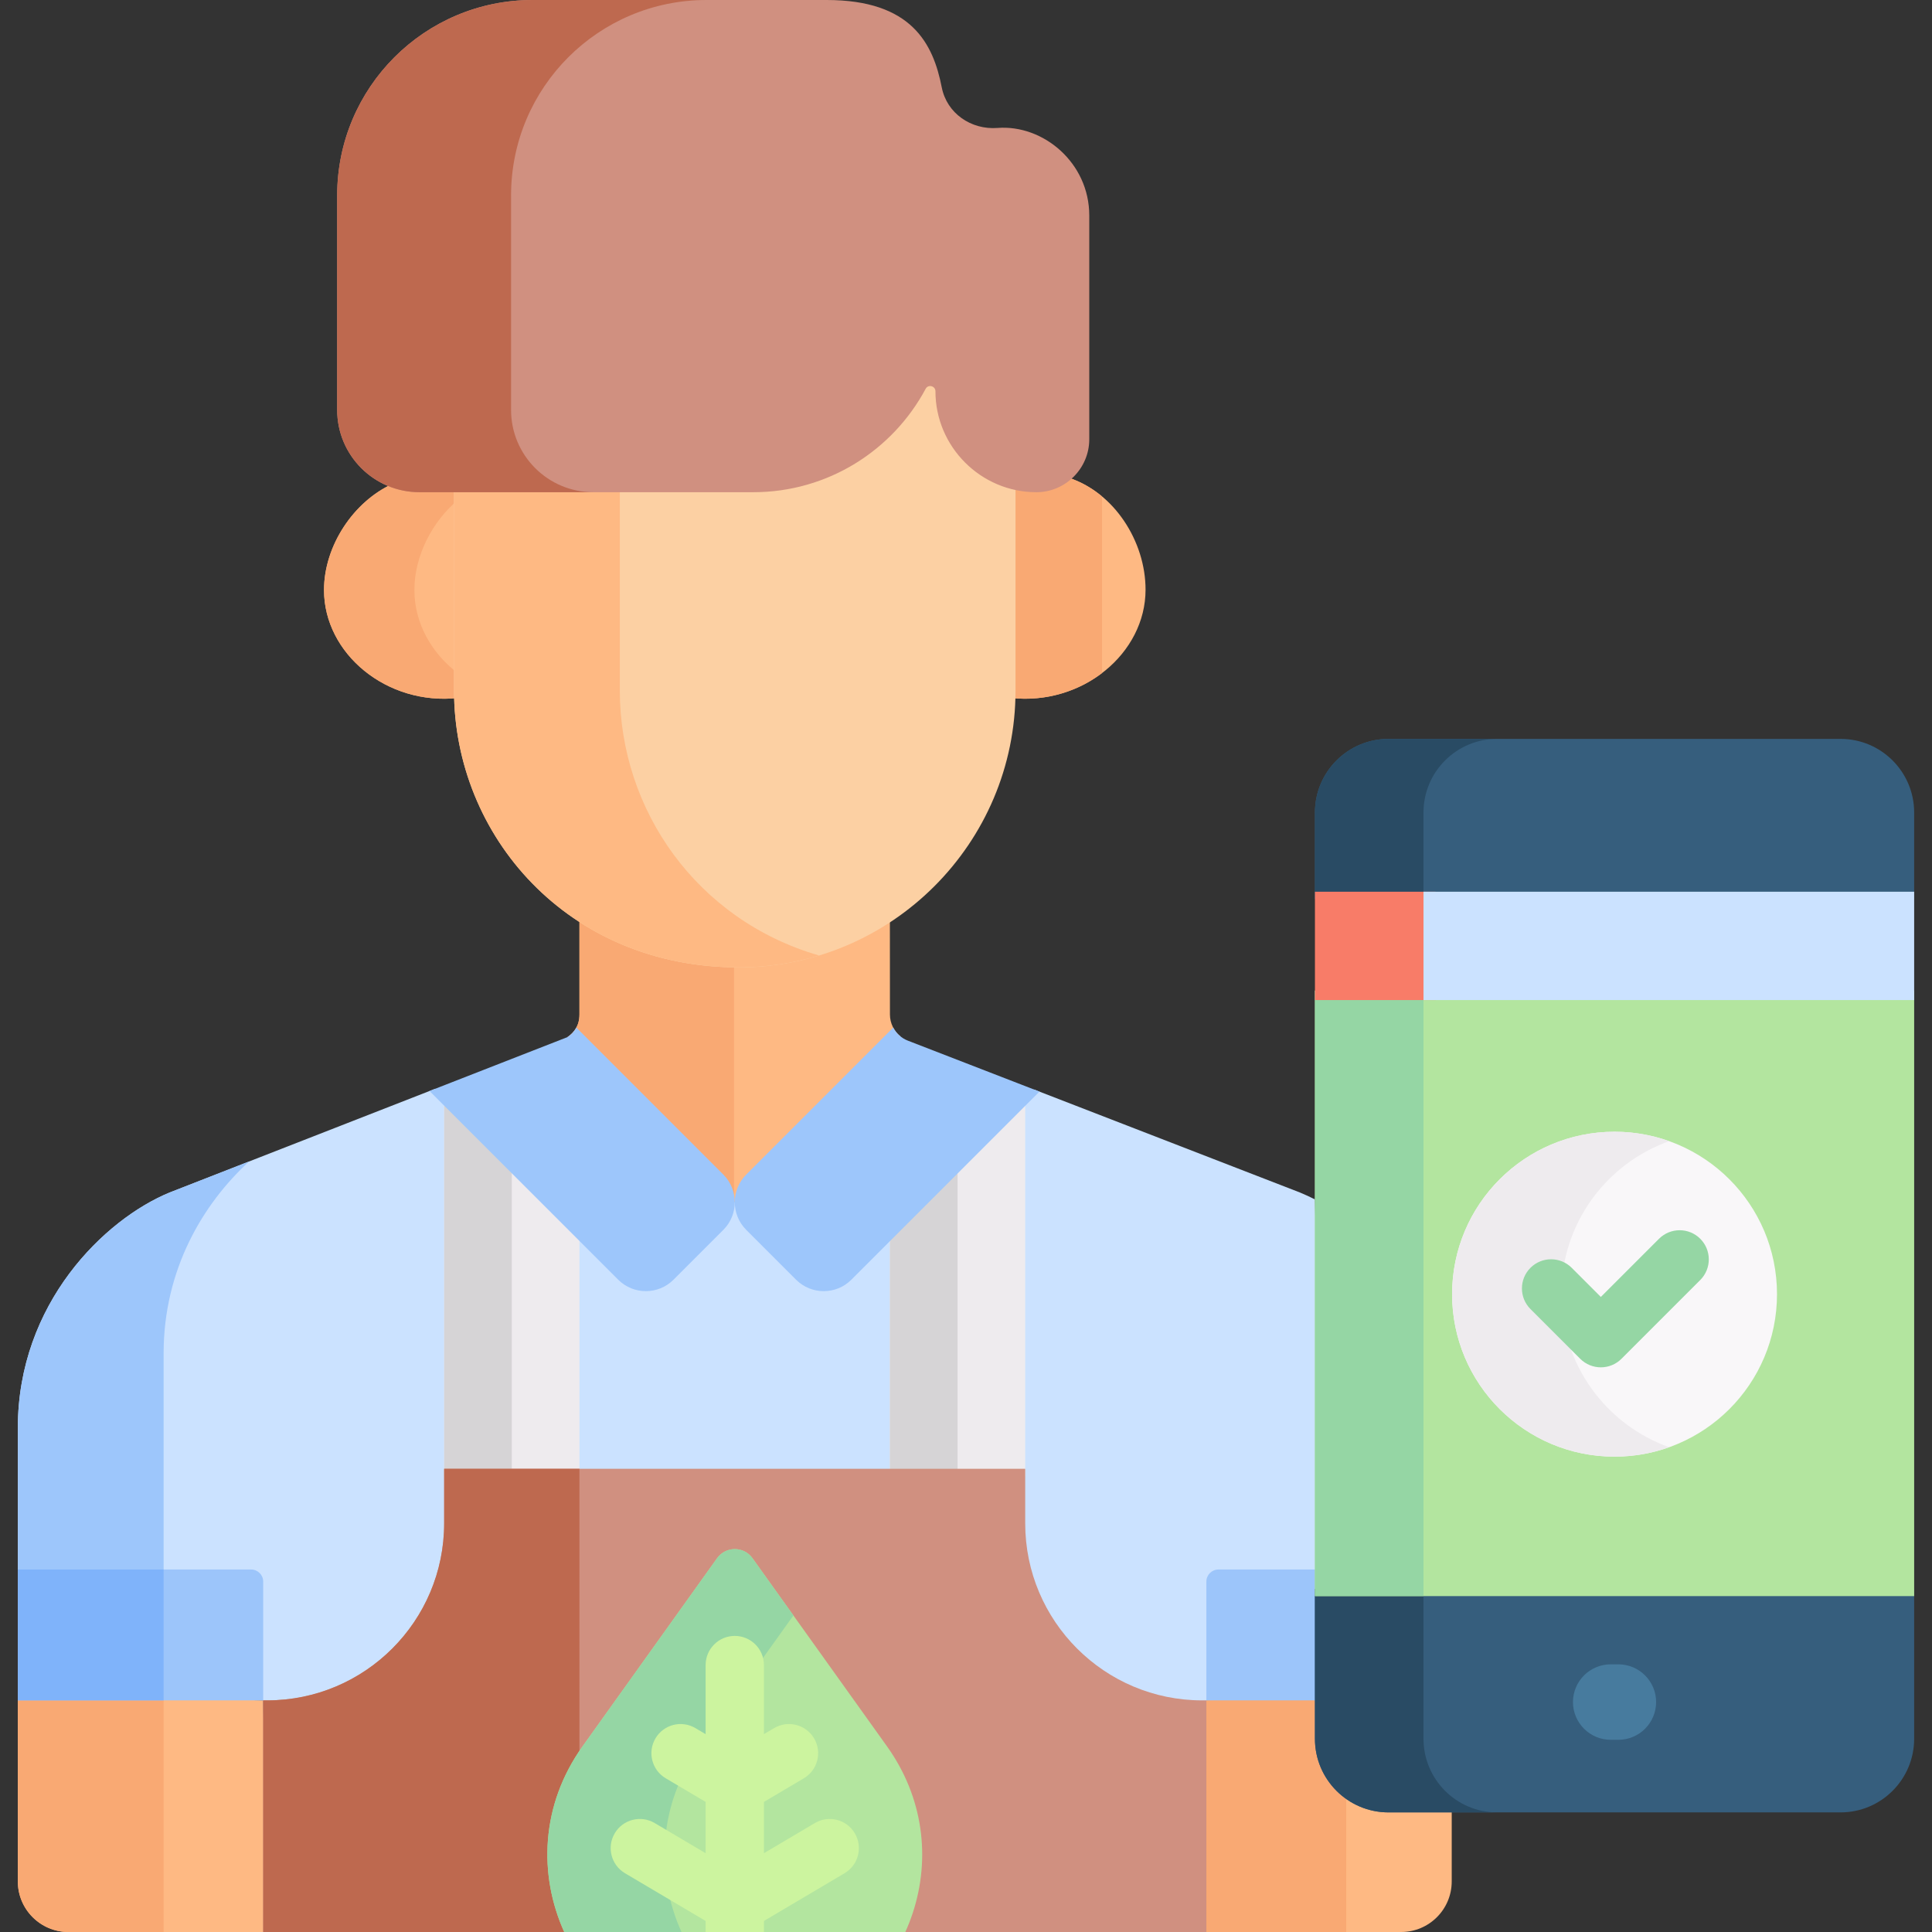 <svg id="Layer_1" enable-background="new 0 0 512 512" height="512" viewBox="0 0 512 512" width="512" xmlns="http://www.w3.org/2000/svg"><rect x="0" y="0" width="512" height="512" fill="#333333" stroke="none"/><g><path d="m121.358 183.034v-53.623h-10.195c-2.483 0-4.859-.435-7.083-1.199-10.301 4.631-18.214 16.373-18.214 28.156 0 16.852 16.649 30.676 35.539 28.602-.017-.646-.047-1.289-.047-1.936z" fill="#feb983"/><path d="m283.065 126.563c-2.35 1.778-5.261 2.847-8.418 2.847-1.893 0-4.771-.203-6.556-.582v54.205c0 .653-.032 1.298-.049 1.946 18.873 2.007 35.541-11.815 35.541-28.711 0-12.809-8.342-25.853-20.518-29.705z" fill="#feb983"/><path d="m121.358 178.426c-7.009-5.316-11.54-13.273-11.54-22.059 0-9.063 4.691-18.089 11.54-23.886v-3.071h-10.195c-2.483 0-4.859-.435-7.083-1.199-10.302 4.631-18.214 16.373-18.214 28.156 0 16.852 16.649 30.676 35.54 28.602-.017-.645-.047-1.288-.047-1.935v-4.608z" fill="#f9a973"/><path d="m292.043 131.573c-2.653-2.217-5.667-3.962-8.978-5.009-2.35 1.778-5.262 2.847-8.418 2.847-1.893 0-4.771-.203-6.556-.581v54.205c0 .653-.032 1.298-.049 1.946 9.037.961 17.563-1.713 24.001-6.611z" fill="#f9a973"/><path d="m150.393 274.843 44.331 43.754 43.934-43.921c-1.739-1.38-2.808-3.5-2.815-5.807l-.02-33.713c-26.14 17.105-59.216 14.794-82.262-.11v33.778c0 3.063-1.472 4.868-3.168 6.019z" fill="#feb983"/><path d="m194.526 247.108c-14.765-.121-29.177-4.439-40.964-12.061v33.778c0 3.063-1.473 4.868-3.168 6.019l44.132 43.558z" fill="#f9a973"/><path d="m247.903 100.606c0-1.433-1.919-1.927-2.595-.663-8.719 16.308-25.902 27.408-45.688 27.408h-79.292v55.684c0 38.328 30.032 73.335 75.458 73.335 40.438 0 73.336-32.898 73.336-73.335v-56.265c-12.082-2.566-21.219-13.348-21.219-26.164z" fill="#fcd0a3"/><g><g><path d="m164.261 183.034v-55.684h-43.934v55.684c0 38.328 30.031 73.334 75.458 73.334 7.395 0 14.535-1.111 21.271-3.156-32.476-9.407-52.795-38.661-52.795-70.178z" fill="#feb983"/></g></g><path d="m344.505 316.027c-3.139-1.216-41.307-15.998-70.528-27.314l-48.377 48.377c-4.019 4.02-10.597 4.02-14.616 0l-13.245-13.245c-1.531-1.531-2.475-3.433-2.839-5.424l-.175.175-.175-.173c-.365 1.99-1.309 3.891-2.839 5.422l-13.245 13.245c-4.019 4.02-10.597 4.02-14.616 0l-48.543-48.543-70.361 27.48c-17.194 7.076-40.217 29.341-40.217 62.38v70.699l65.021 1.514.991 54.048h247.843l1.119-54.048 31.86-.828-3.091-131.938c-1.307-.666-2.629-1.277-3.967-1.827z" fill="#cbe2ff"/><g><g><path d="m235.837 326.854v64.444h35.855v-100.299z" fill="#eeebee"/></g></g><g><g><path d="m117.707 290.948v100.35h35.854v-64.495z" fill="#eeebee"/></g></g><path d="m253.764 308.926-17.927 17.927v64.445h17.927z" fill="#d6d4d6"/><path d="m117.706 290.948v100.35h17.928v-82.423z" fill="#d6d4d6"/><g><g><path d="m43.359 358.661c0-22.337 10.527-39.741 22.658-50.864l-21.073 8.23c-17.194 7.076-40.217 29.341-40.217 62.38v70.699l38.632.899c0-42.562 0-87.323 0-91.344z" fill="#9dc6fb"/></g></g><path d="m319.701 450.619-1.271 61.381h52.89c7.402 0 13.402-6 13.402-13.402 0-1.326 0-11.399 0-21.387h-13.646c-10.778 0-19.515-8.737-19.515-19.515v-7.906z" fill="#feb983"/><path d="m356.772 470.94c-3.224-3.481-5.211-8.125-5.211-13.244v-7.906l-31.86.828-1.271 61.382h38.342z" fill="#f9a973"/><path d="m69.748 450.619-65.021-1.514v49.493c0 7.401 6 13.402 13.402 13.402h52.744z" fill="#feb983"/><path d="m43.359 450.005-38.632-.899v49.493c0 7.401 6 13.402 13.402 13.402h25.23c0-14.909 0-38.1 0-61.996z" fill="#f9a973"/><path d="m318.608 450.619c-25.911 0-46.916-21.005-46.916-46.916v-14.465h-153.985v14.465c0 25.911-21.005 46.916-46.916 46.916h-1.043v61.381h249.953v-61.381z" fill="#d09080"/><path d="m153.561 389.238h-35.855v14.465c0 25.911-21.005 46.916-46.916 46.916h-1.043v61.381h83.814z" fill="#be694f"/><path d="m163.849 339.15c4.02 4.02 10.597 4.02 14.616 0l13.245-13.245c4.02-4.019 4.02-10.597 0-14.617l-38.977-38.977c-.589 1.093-1.428 1.911-2.34 2.53l-36.569 14.283z" fill="#9dc6fb"/><path d="m197.739 325.906 13.245 13.245c4.02 4.02 10.597 4.02 14.616 0l49.863-49.862c-18.026-6.981-32.992-12.777-34.867-13.503-1.707-.66-3.06-1.915-3.881-3.471l-38.975 38.975c-4.02 4.019-4.02 10.596-.001 14.616z" fill="#9dc6fb"/><path d="m322.9 415.936c-1.767 0-3.199 1.432-3.199 3.199v31.484h31.86v-34.683z" fill="#9cc5fa"/><path d="m66.549 415.936h-61.822v34.683h65.021v-31.484c0-1.767-1.432-3.199-3.199-3.199z" fill="#9cc5fa"/><path d="m43.359 415.936h-38.632v34.683h38.632c0-11.678 0-23.531 0-34.683z" fill="#7fb3fa"/><path d="m241.907 506.902h.001c4.755-14.52 2.798-30.619-6.852-44.115-.86-1.203-33.704-47.138-35.641-49.847-2.299-3.216-7.08-3.216-9.379 0l-35.643 49.847c-11.159 15.606-11.7 34.102-4.865 49.213h90.393c.752-1.662 1.417-3.363 1.986-5.098z" fill="#b3e59f"/><path d="m185.464 462.787 24.797-34.678c-5.623-7.863-10.162-14.212-10.845-15.168-2.3-3.216-7.08-3.216-9.379 0l-35.642 49.846c-11.159 15.606-11.7 34.102-4.865 49.213h31.07c-6.835-15.111-6.294-33.607 4.864-49.213z" fill="#95d6a4"/><path d="m507.273 238.224v-22.896c0-10.777-8.737-19.515-19.515-19.515h-119.773c-10.778 0-19.514 8.737-19.514 19.515v22.896z" fill="#365e7d"/><path d="m396.754 195.814h-28.769c-10.778 0-19.514 8.737-19.514 19.515v22.896h28.769v-22.896c0-10.778 8.737-19.515 19.514-19.515z" fill="#294b64"/><path d="m348.471 421.075v39.712c0 10.778 8.737 19.515 19.514 19.515h119.773c10.778 0 19.515-8.737 19.515-19.515v-39.712z" fill="#365e7d"/><path d="m377.24 460.787v-39.712h-28.769v39.712c0 10.778 8.737 19.515 19.514 19.515h28.769c-10.777 0-19.514-8.737-19.514-19.515z" fill="#294b64"/><path d="m348.471 262.525h158.802v160.459h-158.802z" fill="#b3e59f"/><path d="m348.471 262.525h28.769v160.459h-28.769z" fill="#95d6a4"/><path d="m348.471 236.316h31.969v28.71h-31.969z" fill="#f87c68"/><circle cx="427.872" cy="342.974" fill="#f9f7f9" r="43.053"/><path d="m413.757 342.974c0-18.7 11.925-34.609 28.584-40.554-4.523-1.614-9.392-2.5-14.469-2.5-23.778 0-43.053 19.276-43.053 43.053s19.276 43.053 43.053 43.053c5.078 0 9.947-.886 14.469-2.5-16.658-5.942-28.584-21.851-28.584-40.552z" fill="#eeebee"/><g><g><path d="m418.775 360.095-13.184-13.184c-3.018-3.017-3.018-7.91 0-10.927 3.017-3.017 7.91-3.017 10.927 0l7.721 7.721 15.419-15.418c3.018-3.018 7.91-3.018 10.927 0 3.018 3.017 3.018 7.91 0 10.927l-20.882 20.881c-3.019 3.017-7.912 3.018-10.928 0z" fill="#95d6a4"/></g></g><path d="m202.452 512v-2.928l21.37-12.649c3.672-2.174 4.887-6.913 2.713-10.585-2.173-3.671-6.911-4.887-10.585-2.713l-13.499 7.99v-13.593l10.576-6.26c3.672-2.174 4.887-6.913 2.713-10.585s-6.912-4.886-10.585-2.713l-2.705 1.601v-18.305c0-4.267-3.459-7.726-7.726-7.726s-7.726 3.459-7.726 7.726v18.305l-2.705-1.601c-3.671-2.172-8.41-.959-10.585 2.713-2.174 3.672-.959 8.411 2.713 10.585l10.576 6.26v13.593l-13.499-7.99c-3.672-2.173-8.411-.958-10.584 2.713-2.174 3.672-.959 8.411 2.714 10.585l21.37 12.649v2.928z" fill="#ccf49f"/><path d="m377.24 236.316h130.033v28.71h-130.033z" fill="#cbe2ff"/><path d="m264.357 33.907c-7.007.539-13.436-3.867-14.785-10.764-2.272-11.616-8.022-23.143-30.486-23.143h-77.938c-28.604 0-51.792 23.188-51.792 51.792v56.841c0 12.044 9.763 21.807 21.807 21.807h88.457c19.785 0 36.969-11.1 45.688-27.408.676-1.264 2.595-.771 2.595.663 0 14.71 12.035 26.745 26.745 26.745 7.71 0 14.019-6.309 14.019-14.019v-59.315c-.001-13.974-12.192-24.131-24.31-23.199z" fill="#d09080"/><g><g><g><path d="m135.438 108.634v-56.842c0-28.604 23.188-51.792 51.792-51.792h-46.083c-28.604 0-51.792 23.188-51.792 51.792v56.841c0 12.044 9.764 21.807 21.808 21.807h46.083c-12.044.001-21.808-9.763-21.808-21.806z" fill="#be694f"/></g></g></g><path d="m428.89 441.065h-2.037c-5.514 0-10 4.486-10 10s4.486 10 10 10h2.037c5.514 0 10-4.486 10-10s-4.486-10-10-10z" fill="#477b9e"/></g></svg>